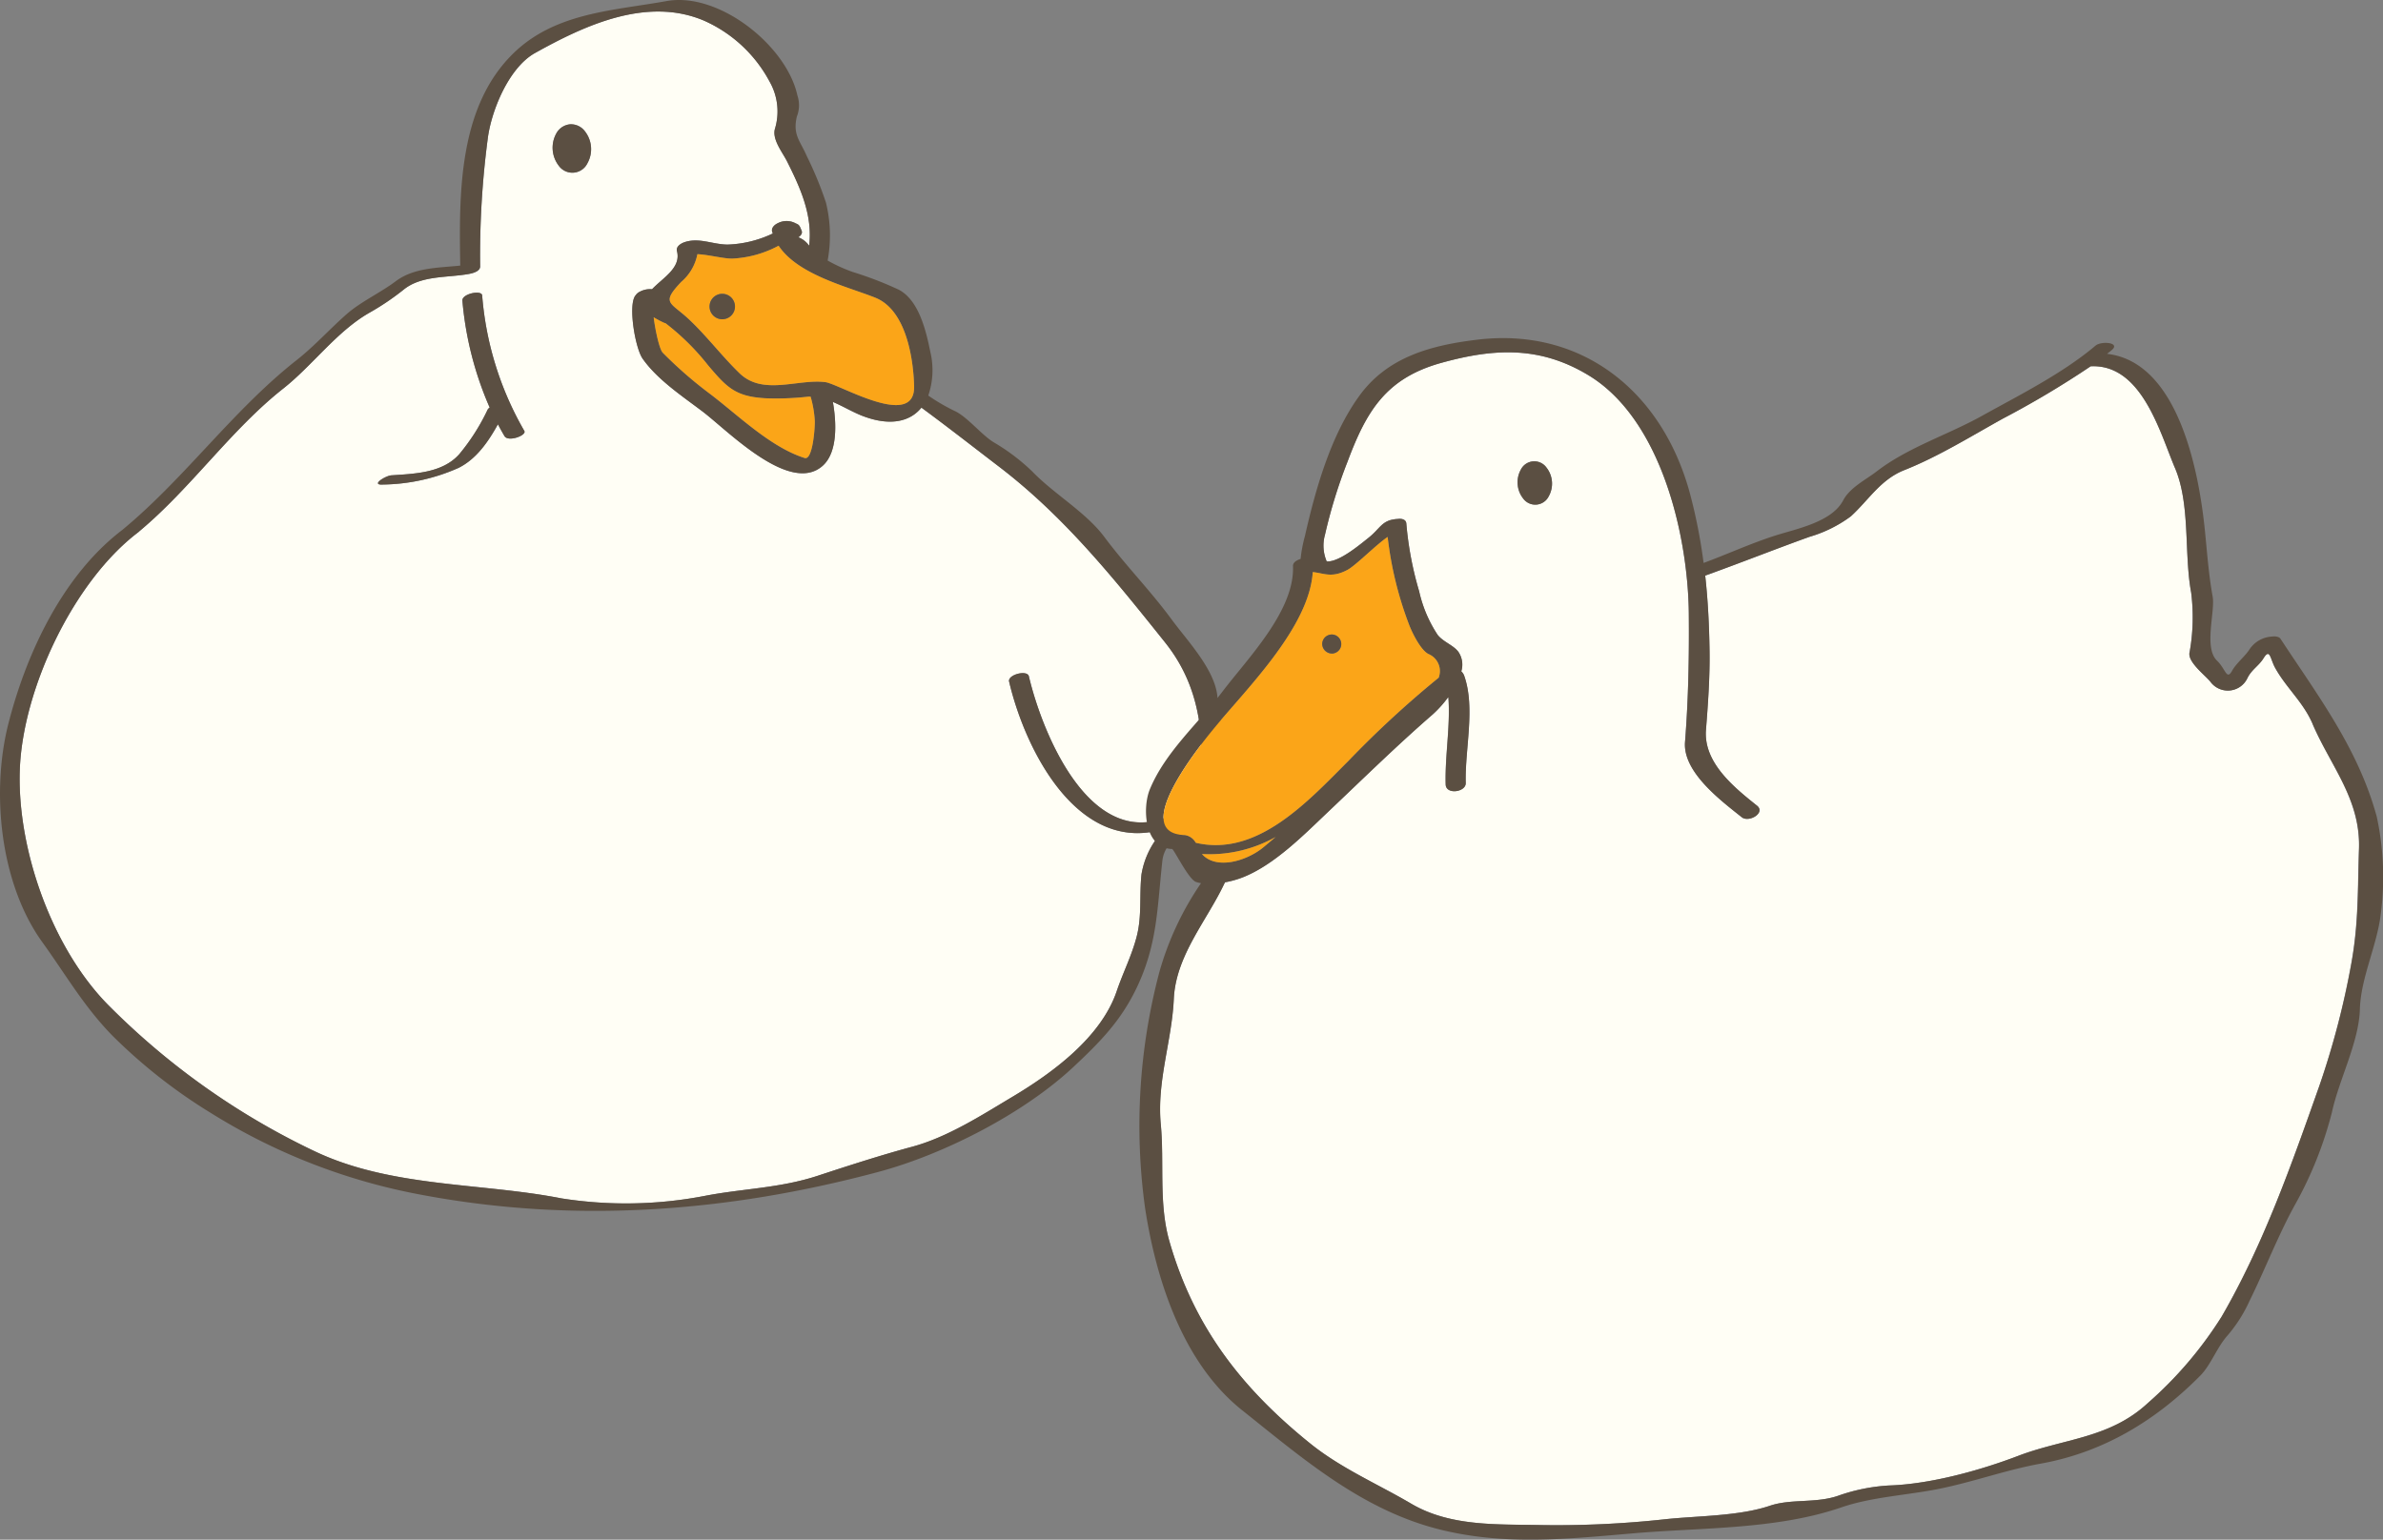 <svg xmlns="http://www.w3.org/2000/svg" width="294" height="190" viewBox="0 0 294 190"><rect x="0" y="0" width="294" height="190" fill="#808080" stroke="none"/><defs><clipPath id="a"><path data-name="長方形 5" fill="none" d="M0 0h294v190H0z"/></clipPath></defs><g data-name="グループ 8" clip-path="url(#a)"><path data-name="パス 32" d="M143.75 79.283c-6.282-7.859-12.419-15.53-20.494-21.7-3.1-2.371-6.293-4.871-9.573-7.282-1.4 1.72-3.848 2.334-7.266 1.022-1.169-.449-2.4-1.189-3.661-1.728.43 2.419.647 6.173-1.248 7.874-4.037 3.624-11.725-4.339-14.81-6.679-2.491-1.889-5.61-3.949-7.418-6.543-.879-1.261-1.749-6.249-.972-7.649a.9.9 0 01.125-.174 1.275 1.275 0 01.5-.426 2.718 2.718 0 011.514-.31c1.369-1.436 3.611-2.643 3.076-4.7-.153-.6.547-.985 1.005-1.128 1.771-.556 3.351.285 5.211.32a14.031 14.031 0 005.611-1.37c-.026-.086-.064-.163-.087-.25-.118-.455.321-.846.689-1.014a2.348 2.348 0 012.269.04.751.751 0 01.5.453c0 .007.009.011.013.018l.167.4c.141.337-.1.618-.4.821a2.894 2.894 0 011.331 1.046c.465-3.735-1.089-7.167-2.738-10.44-.544-1.08-1.8-2.622-1.5-3.925a7.416 7.416 0 00-.617-5.847 16.959 16.959 0 00-8.166-7.59c-7.08-2.975-14.787.664-20.8 4.017-3.237 1.8-5.405 7.129-5.837 10.595a110.458 110.458 0 00-.933 15.732c.009.624-.931.852-1.4.938-2.662.479-5.837.162-8.022 1.92a31.876 31.876 0 01-4.234 2.862c-4.016 2.285-7.023 6.509-10.641 9.362-6.453 5.092-11.366 12.278-17.741 17.6a1.233 1.233 0 01-.162.143C9.038 71.778 2.804 85.042 2.445 94.973c-.357 9.821 4 22.235 11.151 29.295a90.561 90.561 0 0025.123 17.754c9.474 4.547 20.544 3.9 30.559 5.865a51.244 51.244 0 0017.633-.3c4.775-.928 9.276-.948 14-2.5 3.738-1.229 7.769-2.534 11.589-3.562 4.407-1.187 8.584-3.89 12.454-6.2 4.926-2.942 10.894-7.329 12.82-13.01.8-2.359 1.889-4.446 2.491-6.851.626-2.492.29-5.025.566-7.562a10.252 10.252 0 012.953-5.66c-10.53 3.418-17.209-9.306-19.285-18.131-.2-.856 2.242-1.486 2.439-.652 1.675 7.118 7.7 21.905 17.684 17.087a1.741 1.741 0 01.825-.168c1.445-1.659 2.693-3.4 2.779-5.74.21-5.618-.837-10.8-4.478-15.352m-81.5-25.46a33.186 33.186 0 01-.817-1.465c-1.194 2.161-2.652 4.278-4.852 5.38a23.7 23.7 0 01-9.307 2.056c-1.624.11.282-1.086 1.013-1.136 2.878-.2 6.309-.282 8.381-2.613a25.866 25.866 0 003.5-5.5.714.714 0 01.251-.249 41.89 41.89 0 01-3.369-13.192c-.079-.852 2.373-1.362 2.439-.651a39.646 39.646 0 005.2 16.718c.335.553-1.981 1.407-2.439.652m10.217-33.65a2.063 2.063 0 01-3.524.268 3.632 3.632 0 01-.306-3.972 2.072 2.072 0 013.539-.26 3.563 3.563 0 01.287 3.966" fill="#fffef5"/><path data-name="パス 33" d="M150.18 85.814c-.39-3.3-3.73-6.785-5.613-9.349-2.685-3.65-5.627-6.6-8.321-10.207-2.278-3.053-6.19-5.277-8.876-8.061a25.087 25.087 0 00-4.779-3.62c-1.542-.953-3.238-3.13-4.812-3.864a23.453 23.453 0 01-3.252-1.9 9.737 9.737 0 00.251-5.395c-.521-2.553-1.39-6.348-3.888-7.666a44.315 44.315 0 00-5.718-2.2 19.947 19.947 0 01-3.064-1.4 16.949 16.949 0 00-.208-7.157 45.4 45.4 0 00-2.375-5.76c-.8-1.857-1.747-2.589-1.212-4.856a3.791 3.791 0 00.061-2.616C97.048 5.651 88.7-1.04 82.218.135c-6.576 1.191-13.782 1.4-18.967 6.531-6.686 6.617-6.626 17.2-6.467 26.109-2.719.284-5.712.24-7.958 1.93-1.86 1.4-4.3 2.526-6.025 4.032-2.094 1.834-4.016 3.986-6.2 5.7C28.717 50.637 22.829 59 15.1 65.387c-7.36 5.6-11.867 15.251-14.081 23.984-2.119 8.372-1.025 19.654 4.214 26.913 2.917 4.043 5.092 7.88 8.607 11.49a66.02 66.02 0 0012.2 9.588 74.629 74.629 0 0025.985 10.086c18.978 3.575 37.869 2.112 56.315-2.821 8.152-2.181 18.018-7.239 24.188-13.048 3.191-3 5.729-5.571 7.672-9.606 2.607-5.417 2.562-9.89 3.2-15.7.254-2.337 2.133-2.947 3.283-4.5 1.209-1.628 2.1-3.385 3.187-5.086 2.119-3.313.723-7.371.308-10.873m-4.733 14.561a1.741 1.741 0 00-.825.168c-9.987 4.818-16.009-9.969-17.684-17.087-.2-.834-2.64-.2-2.439.652 2.077 8.825 8.755 21.549 19.285 18.131a10.256 10.256 0 00-2.953 5.66c-.275 2.538.06 5.071-.565 7.564-.6 2.4-1.69 4.49-2.492 6.849-1.926 5.683-7.895 10.068-12.82 13.01-3.869 2.311-8.048 5.014-12.454 6.2-3.82 1.028-7.851 2.334-11.589 3.562-4.724 1.553-9.225 1.573-14 2.5a51.243 51.243 0 01-17.633.3c-10.014-1.964-21.083-1.318-30.558-5.865a90.584 90.584 0 01-25.124-17.754C6.447 117.209 2.087 104.8 2.444 94.974c.36-9.931 6.593-23.2 14.591-29.276a1.1 1.1 0 00.162-.143c6.375-5.324 11.289-12.511 17.742-17.6 3.617-2.854 6.624-7.077 10.639-9.362a31.723 31.723 0 004.234-2.862c2.185-1.758 5.361-1.44 8.022-1.92.472-.086 1.412-.314 1.4-.938a110.46 110.46 0 01.935-15.732c.431-3.466 2.6-8.79 5.837-10.595 6.014-3.353 13.721-6.992 20.8-4.017a16.959 16.959 0 018.166 7.59 7.411 7.411 0 01.613 5.845c-.306 1.3.953 2.845 1.5 3.925 1.649 3.273 3.2 6.7 2.738 10.44a2.894 2.894 0 00-1.331-1.046c.3-.2.54-.484.4-.821l-.167-.4c0-.007-.009-.011-.013-.018a.751.751 0 00-.5-.453 2.345 2.345 0 00-2.269-.039c-.367.167-.805.558-.689 1.013.024.087.061.164.087.25a14.031 14.031 0 01-5.611 1.37c-1.86-.034-3.439-.875-5.211-.32-.458.143-1.158.532-1 1.128.534 2.055-1.708 3.263-3.077 4.7a2.72 2.72 0 00-1.514.31 1.275 1.275 0 00-.5.426.9.9 0 00-.125.174c-.777 1.4.093 6.389.972 7.649 1.808 2.594 4.928 4.654 7.418 6.543 3.085 2.34 10.772 10.3 14.81 6.679 1.9-1.7 1.678-5.455 1.248-7.874 1.262.539 2.493 1.279 3.661 1.728 3.418 1.312 5.869.7 7.267-1.022 3.28 2.411 6.47 4.911 9.572 7.282 8.075 6.171 14.213 13.843 20.494 21.7 3.641 4.554 4.687 9.734 4.478 15.352-.086 2.344-1.334 4.083-2.779 5.74m-44.922-48.4c.029.544-.215 4.872-1.257 4.543-4.208-1.328-8.216-5.293-11.68-7.921a51.355 51.355 0 01-5.826-5.078c-.383-.394-.895-2.591-1.113-4.362.819.5 1.724.9 1.365.66a29.784 29.784 0 015.374 5.3c2.268 2.666 3.3 3.791 6.919 4.023a35.06 35.06 0 005.396-.195c.1-.008.2 0 .308 0a13.327 13.327 0 01.517 3.018m12.252-4.33c.153 5.454-9.267-.271-10.963-.483-3.383-.422-7.67 1.7-10.561-1.086-2.178-2.1-4.013-4.56-6.245-6.658-2.312-2.176-3.5-1.933-.966-4.621a6 6 0 002-3.424c1.382.06 3.243.57 4.312.546a13.41 13.41 0 005.705-1.592c2.382 3.6 8.517 5.053 11.927 6.413 3.79 1.513 4.694 7.436 4.792 10.9" fill="#5b4f42"/><path data-name="パス 34" d="M70.329 15.338a2.216 2.216 0 00-1.7 1.134 3.634 3.634 0 00.3 3.972 2.064 2.064 0 003.525-.268 3.566 3.566 0 00-.288-3.966 2.206 2.206 0 00-1.843-.872" fill="#5b4f42"/><path data-name="パス 35" d="M59.487 36.452c-.067-.711-2.519-.2-2.439.652a41.841 41.841 0 003.367 13.191.734.734 0 00-.251.249 25.852 25.852 0 01-3.5 5.5c-2.072 2.33-5.5 2.414-8.382 2.612-.731.051-2.638 1.248-1.013 1.136a23.644 23.644 0 009.307-2.056c2.2-1.1 3.659-3.218 4.852-5.378.265.493.53.987.818 1.464.457.757 2.773-.1 2.439-.652a39.641 39.641 0 01-5.2-16.718" fill="#5b4f42"/><path data-name="パス 36" d="M94.306 49.138c-3.614-.231-4.649-1.357-6.92-4.024a29.725 29.725 0 00-5.372-5.3c.358.243-.546-.163-1.365-.66.218 1.772.731 3.969 1.113 4.362a51.565 51.565 0 005.825 5.078c3.464 2.627 7.473 6.592 11.681 7.92 1.042.33 1.287-4 1.256-4.542a13.375 13.375 0 00-.516-3.018c-.1 0-.206-.013-.31 0a35.055 35.055 0 01-5.393.188" fill="#fba518"/><path data-name="パス 37" d="M107.985 36.737c-3.409-1.36-9.544-2.815-11.926-6.413a13.415 13.415 0 01-5.705 1.589c-1.07.023-2.93-.486-4.312-.545a6.007 6.007 0 01-2 3.424c-2.529 2.687-1.347 2.444.966 4.62 2.231 2.1 4.068 4.557 6.245 6.658 2.891 2.789 7.178.664 10.561 1.086 1.7.211 11.116 5.937 10.963.483-.1-3.467-1-9.389-4.793-10.9m-19.7-.249a1.569 1.569 0 11-.517 2.157 1.575 1.575 0 01.517-2.157" fill="#fba518"/><path data-name="パス 38" d="M89.933 39.162a1.569 1.569 0 10-2.161-.516 1.567 1.567 0 002.161.516" fill="#5b4f42"/><path data-name="パス 39" d="M285.31 89.329c-1.149-2.679-3.239-4.426-4.613-6.9-.63-1.129-.637-2.511-1.445-1.2-.594.961-1.47 1.387-2 2.478a2.665 2.665 0 01-4.512.476c-.572-.78-2.953-2.515-2.6-3.731a24.58 24.58 0 00.185-7.336c-.891-4.77-.075-10.858-1.993-15.359-1.853-4.348-4.091-12.868-10.408-12.557a114.729 114.729 0 01-10.834 6.459c-3.935 2.183-7.987 4.7-12.16 6.356-2.933 1.161-4.4 3.7-6.593 5.7a16.054 16.054 0 01-5.08 2.522c-4.24 1.523-8.361 3.16-12.587 4.685l-.3.107c.337 3.059.493 6.146.537 9.364.044 3.192-.191 6.483-.443 9.67-.317 4.02 3.4 7.049 6.291 9.353 1.115.889-1 2.128-1.874 1.432-2.6-2.076-7.288-5.581-7-9.284.418-5.292.514-10.534.467-15.833-.086-9.635-3.4-24-12.386-29.428-5.971-3.606-11.6-3.34-18.128-1.532-6.8 1.882-9.238 5.892-11.589 12.19a62.618 62.618 0 00-2.786 9.033 4.971 4.971 0 00.215 3.287c1.527.1 4.069-2.055 5.128-2.891 1.538-1.216 1.656-2.224 3.586-2.347h.024c.536-.076 1.038.065 1.083.546a41.823 41.823 0 001.59 8.4 16 16 0 002.282 5.366c.689.861 1.915 1.248 2.541 2.069a2.794 2.794 0 01.37 2.419 1.405 1.405 0 01.373.586c1.372 3.957.06 9.03.175 13.2.031 1.124-2.439 1.478-2.474.172-.1-3.539.593-7.2.338-10.7a.44.44 0 00-.027-.074 13.88 13.88 0 01-1.928 2.146c-4.363 3.788-8.587 7.929-12.782 11.908-3.071 2.91-6.761 6.7-10.756 8.231a12.074 12.074 0 01-2.067.566c-.039.08-.089.162-.126.241-2.154 4.536-5.95 8.82-6.195 14.157-.237 5.183-2.11 10.126-1.606 15.459.451 4.769-.28 9.762 1.069 14.462 3.03 10.569 8.955 18.156 17.379 24.943 3.8 3.064 8.314 4.986 12.457 7.424 4.821 2.836 10.6 2.52 15.941 2.63a122.784 122.784 0 0015.416-.72c4.038-.428 9.069-.371 12.9-1.666 2.612-.882 5.686-.277 8.417-1.232a22.626 22.626 0 016.283-1.265c5.075-.164 11.2-1.849 15.92-3.654 5.578-2.136 11.248-2.132 15.961-6.484a48.413 48.413 0 009.135-10.691c5.183-8.934 8.621-18.763 12.049-28.454a101.325 101.325 0 003.936-15.07c.918-5.007.791-9.185.958-14.222.2-6.117-3.486-10.186-5.73-15.413m-97.658-31.377a1.852 1.852 0 013.166-.234 3.191 3.191 0 01.259 3.552 1.847 1.847 0 01-3.153.238 3.064 3.064 0 01-.669-1.734 3.1 3.1 0 01.4-1.822" fill="#fffef5"/><path data-name="パス 40" d="M293.202 100.684c-2.3-8.345-7.171-14.734-11.852-21.864-.178-.271-.705-.316-.985-.271a3.572 3.572 0 00-2.807 1.543c-.54.875-1.649 1.734-2.153 2.645-.71 1.288-.79-.162-1.888-1.214-1.655-1.585-.2-6.069-.534-7.909-.5-2.742-.683-5.489-.968-8.259-.722-7.073-3.233-20.684-12.061-21.69.194-.157.4-.308.585-.468 1.115-.943-1.3-1.137-2-.549-4.056 3.435-9.4 6.107-14.07 8.7-4.219 2.341-9.1 3.866-12.943 6.831-1.306 1.008-3.306 1.995-4.126 3.567-1.4 2.683-5.779 3.517-8.352 4.336-3.023.963-5.9 2.293-8.868 3.389a66.306 66.306 0 00-1.655-8.46c-3.356-12.616-13.269-20.632-26.2-19.1-5.756.684-11.12 2.126-14.6 6.91-3.541 4.859-5.425 11.55-6.734 17.344a16.922 16.922 0 00-.53 2.808c-.447.14-.959.417-.94.876.227 5.5-5.559 11.357-8.655 15.436-2.991 3.942-7.087 7.479-9 12.106-.96 2.318-.684 7.284 2.734 7.378.228.006 2.03 3.752 2.956 4.067a4.152 4.152 0 00.617.152 37.263 37.263 0 00-5.132 10.946 74.183 74.183 0 00-1.774 29.1c1.341 8.816 4.634 19.145 11.974 24.989 7.656 6.1 15 12.5 24.8 14.822 7.916 1.879 15.485 1.057 23.532.367 8.362-.719 17.606-.443 25.614-3.2 3.707-1.278 8.1-1.5 11.946-2.265 4.257-.849 8.4-2.367 12.642-3.13 7.732-1.392 14.2-5.313 19.693-10.87 1.319-1.337 2.039-3.488 3.368-4.959a17.946 17.946 0 002.7-4.257c1.941-3.942 3.535-8.115 5.636-11.915a47.2 47.2 0 004.523-11.338c.885-4.09 3.337-8.66 3.453-12.737.113-3.891 2.108-7.813 2.573-11.732a35.166 35.166 0 00-.513-12.121m-7.066 33.344c-3.429 9.69-6.867 19.52-12.049 28.455a48.409 48.409 0 01-9.135 10.69c-4.713 4.353-10.383 4.349-15.961 6.484-4.718 1.8-10.844 3.49-15.92 3.654a22.617 22.617 0 00-6.283 1.265c-2.731.955-5.805.35-8.417 1.232-3.834 1.295-8.864 1.238-12.9 1.666a123.022 123.022 0 01-15.417.721c-5.338-.11-11.118.2-15.94-2.632-4.143-2.438-8.653-4.36-12.457-7.424-8.424-6.786-14.349-14.373-17.379-24.943-1.349-4.7-.619-9.693-1.069-14.462-.5-5.333 1.369-10.274 1.606-15.458.245-5.337 4.041-9.622 6.195-14.158.036-.079.087-.161.126-.24a11.963 11.963 0 002.067-.567c3.995-1.53 7.685-5.321 10.756-8.23 4.2-3.979 8.418-8.122 12.782-11.908a13.991 13.991 0 001.928-2.146.428.428 0 01.027.073c.255 3.5-.436 7.165-.338 10.7.035 1.308 2.5.953 2.474-.172-.115-4.174 1.2-9.246-.175-13.2a1.4 1.4 0 00-.373-.586 2.8 2.8 0 00-.37-2.42c-.626-.821-1.853-1.207-2.541-2.069a16 16 0 01-2.282-5.366 41.826 41.826 0 01-1.59-8.4c-.045-.483-.547-.624-1.083-.546h-.024c-1.93.122-2.048 1.131-3.586 2.347-1.059.836-3.6 2.994-5.128 2.891a4.975 4.975 0 01-.215-3.288 62.707 62.707 0 012.786-9.033c2.352-6.3 4.792-10.308 11.589-12.189 6.53-1.809 12.157-2.075 18.128 1.531 8.989 5.427 12.3 19.794 12.386 29.428.047 5.3-.049 10.543-.467 15.835-.292 3.7 4.394 7.207 7 9.282.875.7 2.989-.543 1.874-1.432-2.892-2.3-6.608-5.333-6.291-9.353.252-3.186.486-6.477.443-9.669-.044-3.218-.2-6.3-.537-9.365.1-.035.2-.069.3-.107 4.227-1.525 8.348-3.162 12.587-4.685a16.026 16.026 0 005.08-2.521c2.2-2 3.66-4.54 6.593-5.7 4.173-1.651 8.225-4.173 12.159-6.356a114.584 114.584 0 0010.835-6.458c6.316-.313 8.555 8.207 10.408 12.556 1.917 4.5 1.1 10.589 1.993 15.36a24.581 24.581 0 01-.185 7.336c-.358 1.216 2.023 2.95 2.6 3.73a2.664 2.664 0 004.512-.476c.525-1.089 1.4-1.517 2-2.477.809-1.308.816.074 1.444 1.2 1.375 2.472 3.465 4.218 4.614 6.9 2.243 5.228 5.934 9.3 5.73 15.413-.167 5.038-.04 9.214-.958 14.222a101.332 101.332 0 01-3.952 15.065m-124.18-63.433c1.427.142 2.318.76 4.266-.266 1.042-.547 3.45-3.028 4.971-4.072a44.57 44.57 0 002.643 10.829c.379.981 1.408 3.1 2.374 3.611a2.277 2.277 0 011.278 2.928 124.491 124.491 0 00-11.132 10.262c-4.939 4.932-11.22 11.907-18.838 10.107a1.829 1.829 0 00-1.352-.949c-7.184-.2 2.524-11.861 3.789-13.391 3.941-4.771 11.575-12.314 12-19.06m-4.589 32.695c-.51.431-1.015.865-1.533 1.288-2.057 1.677-5.8 2.793-7.547.809a16.7 16.7 0 009.08-2.1" fill="#5b4f42"/><path data-name="パス 41" d="M146.173 103.048a1.828 1.828 0 011.351.949c7.619 1.8 13.9-5.174 18.838-10.106a124.659 124.659 0 0111.131-10.263 2.275 2.275 0 00-1.278-2.927c-.966-.516-2-2.63-2.373-3.611a44.585 44.585 0 01-2.644-10.829c-1.521 1.044-3.928 3.523-4.97 4.072-1.948 1.026-2.839.408-4.266.264-.427 6.747-8.062 14.29-12 19.06-1.267 1.531-10.974 13.2-3.789 13.391m18.233-24.745a1.176 1.176 0 11-1.281 1.17 1.228 1.228 0 011.281-1.17" fill="#fba518"/><path data-name="パス 42" d="M155.839 104.581c.517-.422 1.023-.856 1.533-1.288a16.689 16.689 0 01-9.08 2.1c1.748 1.983 5.49.868 7.547-.809" fill="#fba518"/><path data-name="パス 43" d="M164.405 80.647a1.176 1.176 0 10-1.281-1.172 1.229 1.229 0 001.281 1.172" fill="#5b4f42"/><path data-name="パス 44" d="M187.909 61.502a1.848 1.848 0 003.153-.238 3.2 3.2 0 00-.259-3.553 1.851 1.851 0 00-3.166.235 3.243 3.243 0 00.272 3.556" fill="#5b4f42"/></g></svg>
